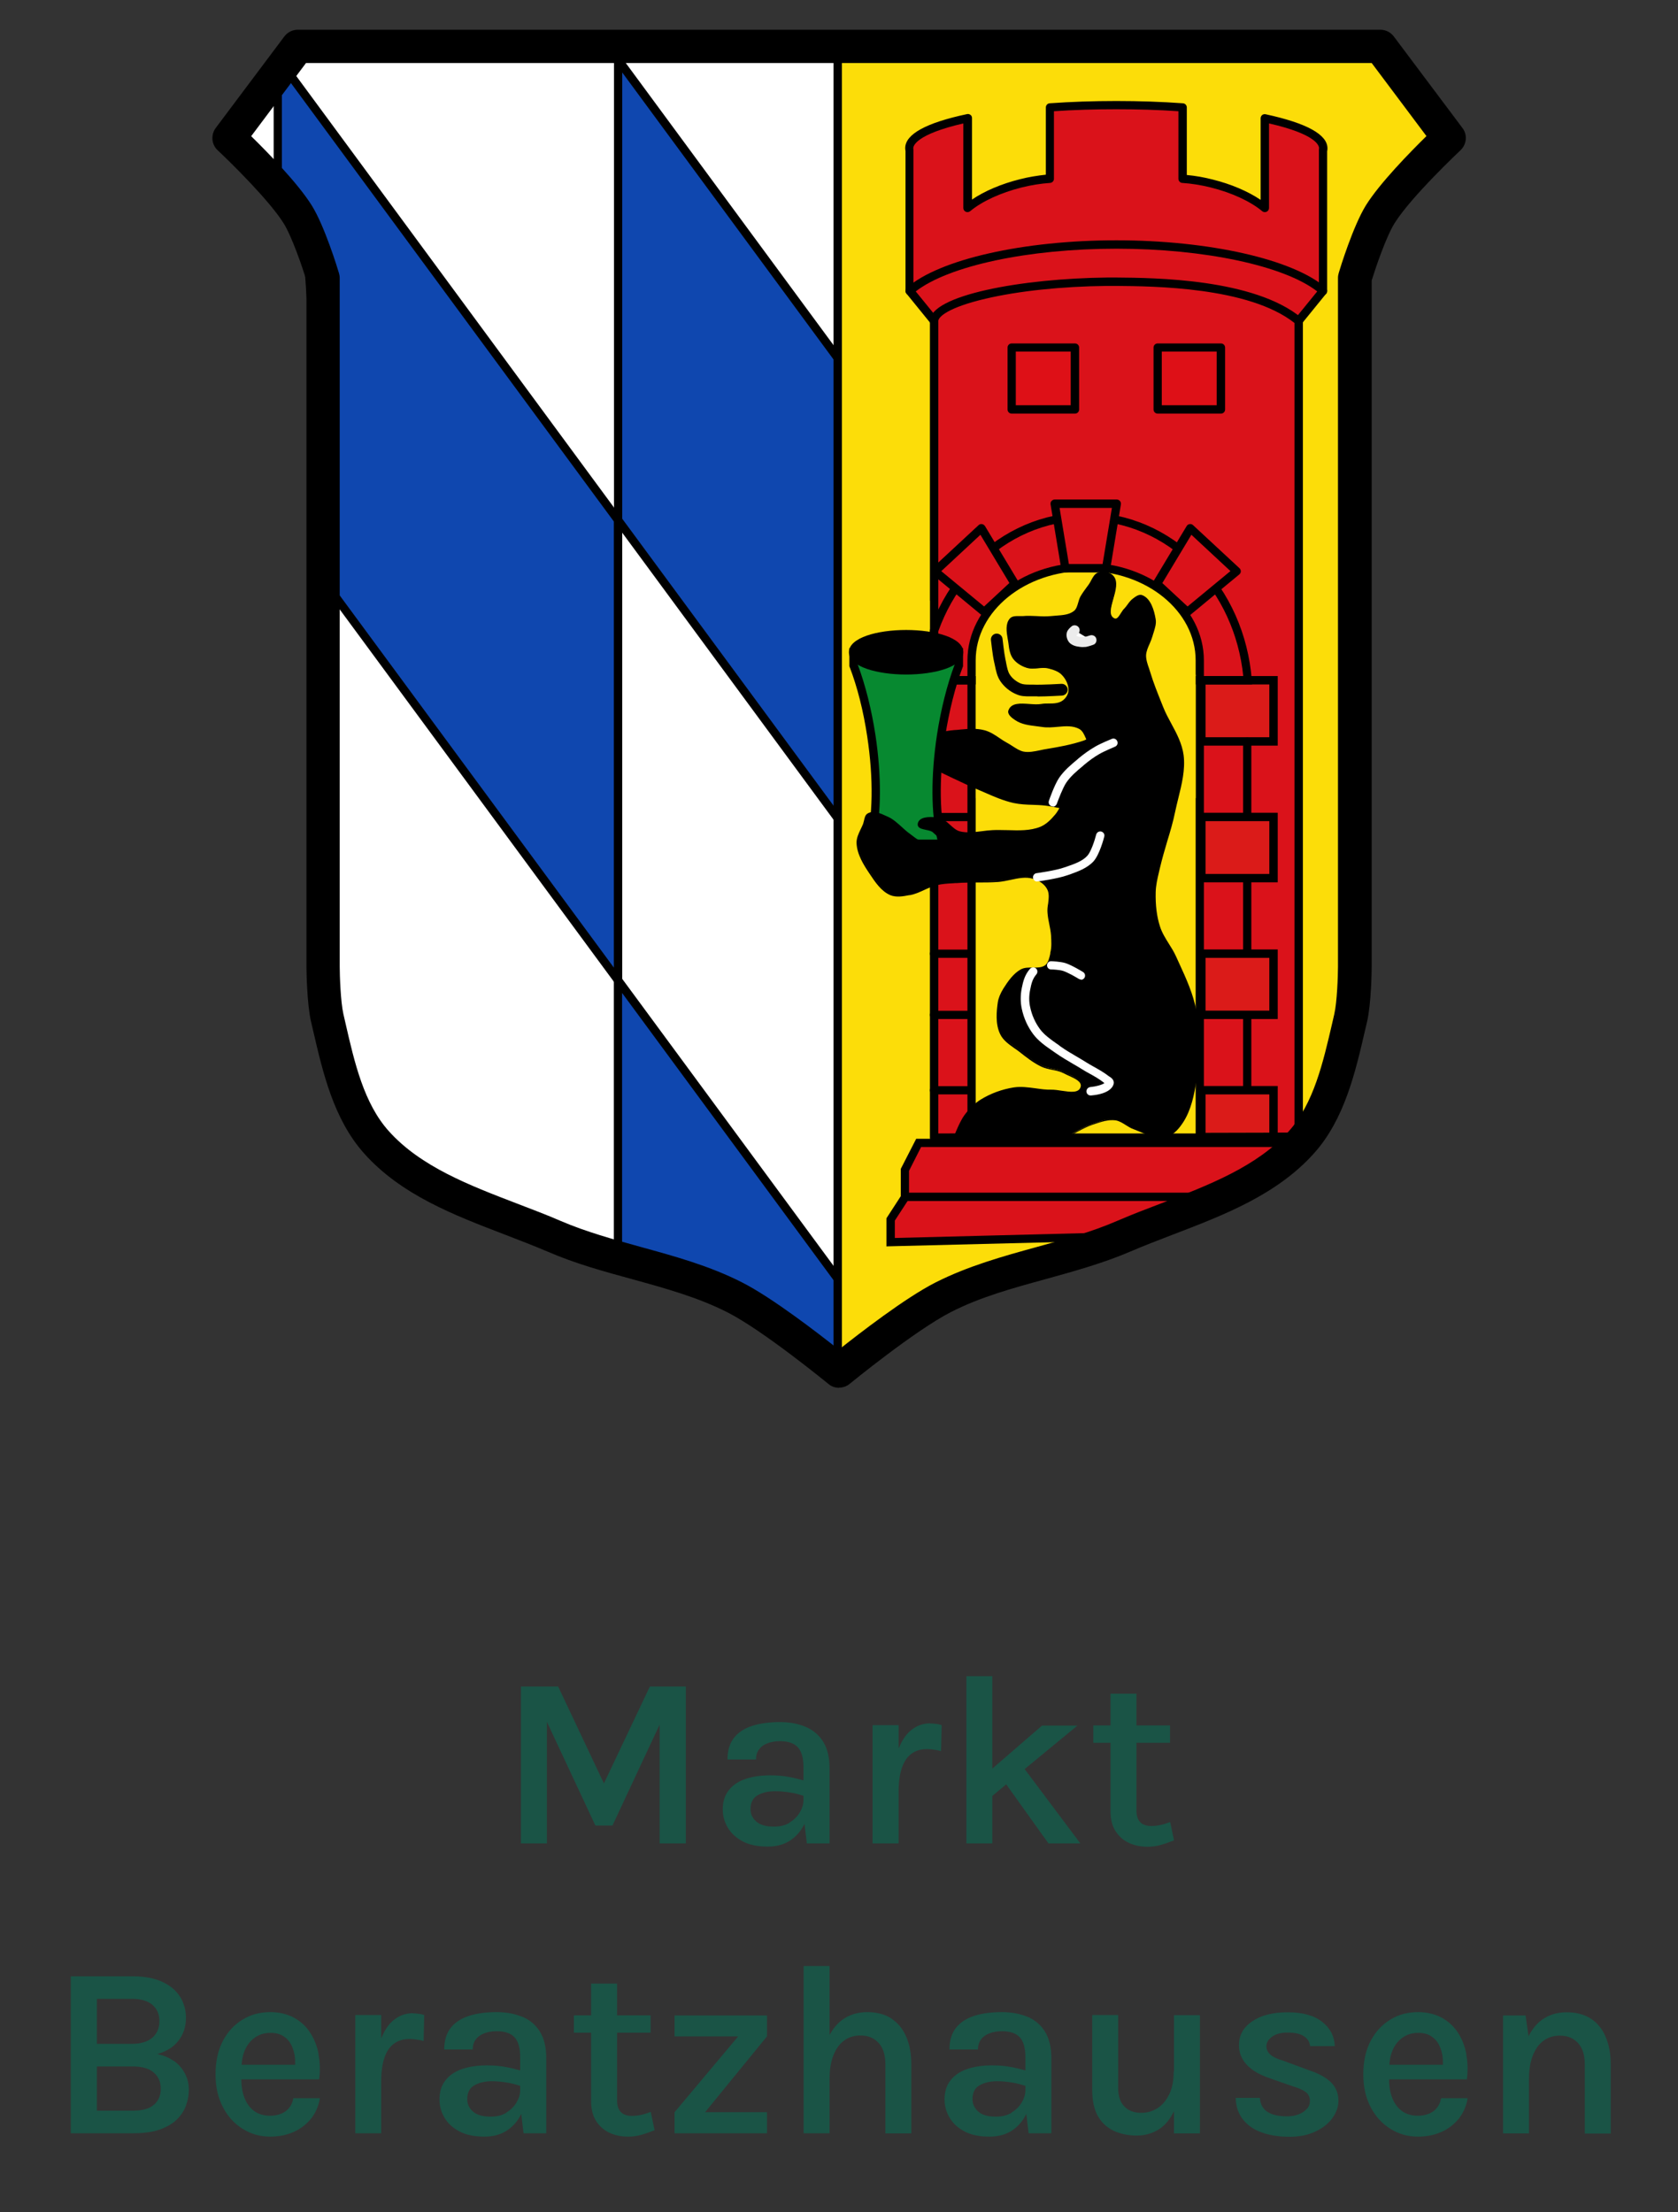 <?xml version="1.0" encoding="UTF-8"?>
<svg xmlns="http://www.w3.org/2000/svg" id="Ebene_1" viewBox="0 0 110 145">
  <rect x="0" y="0" width="110" height="145" fill="#333333" stroke="none"/>
  <defs>
    <style>.cls-1{fill:#fcdd09;}.cls-2{fill:#fff;}.cls-3{fill:#ececec;}.cls-4{fill:#da121a;}.cls-5{fill:#078930;}.cls-6{fill:#1a5446;}.cls-7{fill:#0f47af;}.cls-8{fill:rgba(255,0,0,.12);}.cls-9{fill:rgba(255,255,0,.04);}</style>
  </defs>
  <g>
    <polygon class="cls-6" points="44.96 120.82 44.96 110.54 42.6 110.54 39.59 116.89 36.59 110.54 34.15 110.54 34.15 120.82 35.85 120.82 35.85 112.85 39.03 119.65 40.15 119.65 43.24 113.04 43.24 120.82 44.96 120.82"></polygon>
    <path class="cls-6" d="M52.89,120.82h1.49v-4.94c0-.7-.14-1.27-.41-1.71-.27-.44-.65-.77-1.14-.98s-1.05-.32-1.7-.32c-.7,0-1.31,.08-1.83,.25s-.91,.43-1.19,.79c-.28,.36-.42,.83-.42,1.41h1.87c0-.26,.06-.48,.2-.66,.13-.18,.31-.31,.55-.4,.24-.09,.51-.14,.82-.14,.54,0,.94,.14,1.18,.41,.24,.27,.36,.7,.36,1.29v.87c-.33-.09-.65-.17-.98-.23-.38-.07-.78-.1-1.2-.1-.62,0-1.16,.08-1.63,.24-.47,.16-.83,.41-1.09,.74-.26,.33-.39,.75-.39,1.25,0,.43,.11,.83,.33,1.2,.22,.37,.55,.67,.98,.9,.44,.23,.98,.34,1.64,.34,.59,0,1.09-.14,1.5-.42,.4-.27,.69-.63,.91-1.07l.15,1.27Zm-1.12-1.36c-.29,.18-.63,.26-1.03,.26-.53,0-.92-.11-1.17-.34-.25-.22-.37-.49-.37-.8,0-.43,.15-.73,.46-.91s.69-.27,1.16-.27c.31,0,.64,.03,1.01,.09,.31,.05,.58,.13,.84,.21v.29c0,.27-.08,.53-.24,.8-.16,.27-.38,.49-.67,.66Z"></path>
    <path class="cls-6" d="M60.99,112.95c-.49,0-.92,.16-1.3,.48-.32,.27-.57,.66-.78,1.17v-1.53h-1.71v7.75h1.71v-3.42c0-.59,.07-1.09,.2-1.5,.14-.41,.34-.73,.62-.94,.28-.22,.63-.32,1.06-.32,.13,0,.27,.01,.44,.04,.16,.02,.32,.05,.46,.09l.04-1.7c-.12-.04-.24-.07-.36-.08-.12-.02-.26-.03-.4-.03Z"></path>
    <polygon class="cls-6" points="70.63 113.1 68.31 113.1 65.05 115.92 65.05 109.86 63.35 109.86 63.35 120.82 65.05 120.82 65.05 117.71 65.96 116.95 68.73 120.82 70.82 120.82 67.17 115.95 70.63 113.1"></polygon>
    <path class="cls-6" d="M72.8,118.72c0,.52,.11,.96,.33,1.3,.22,.34,.51,.6,.88,.77s.77,.25,1.22,.25c.3,0,.59-.04,.87-.12s.56-.18,.86-.3l-.25-1.2c-.24,.09-.46,.16-.66,.2-.19,.04-.38,.06-.58,.06-.65,0-.97-.34-.97-1.02v-4.43h2.2v-1.14h-2.2v-2.08h-1.7v2.08h-1.13v1.14h1.13v4.49Z"></path>
    <path class="cls-6" d="M11.37,135.07c-.31-.22-.66-.36-1.06-.44,.6-.17,1.07-.46,1.39-.88,.33-.42,.49-.92,.49-1.5,0-.5-.13-.96-.38-1.37-.26-.41-.64-.74-1.16-.98s-1.16-.37-1.95-.37H4.64v10.29h4.08c.71,0,1.3-.08,1.77-.25s.84-.39,1.12-.67,.47-.58,.59-.92c.12-.34,.18-.67,.18-1,0-.41-.09-.77-.27-1.1-.18-.33-.42-.6-.73-.82Zm-5.02-4.06h2.3c.59,0,1.03,.13,1.34,.39,.3,.26,.46,.61,.46,1.06,0,.47-.16,.84-.47,1.1-.31,.26-.76,.4-1.34,.4h-2.29v-2.94Zm3.75,6.93c-.29,.27-.77,.4-1.41,.4h-2.34v-2.9h2.34c.62,0,1.08,.13,1.39,.4,.31,.27,.46,.62,.46,1.06s-.15,.78-.44,1.05Z"></path>
    <path class="cls-6" d="M20.89,134.65c-.1-.53-.28-1-.55-1.41-.27-.42-.62-.75-1.06-.99s-.96-.37-1.57-.37c-.67,0-1.27,.16-1.81,.49s-.97,.79-1.29,1.4c-.32,.61-.48,1.34-.48,2.19s.16,1.52,.48,2.14,.75,1.09,1.3,1.43c.54,.34,1.14,.51,1.8,.51,.59,0,1.11-.11,1.57-.32,.46-.21,.83-.51,1.13-.88,.29-.38,.48-.82,.56-1.32h-1.74c-.07,.38-.24,.66-.51,.86-.27,.19-.61,.29-1.01,.29s-.77-.1-1.05-.31c-.28-.21-.49-.49-.63-.85-.14-.36-.21-.76-.21-1.22h5.1c.08-.56,.06-1.1-.04-1.63Zm-4.85-.25c.15-.35,.36-.63,.65-.84,.29-.21,.63-.32,1.04-.32,.34,0,.62,.07,.84,.21s.39,.32,.51,.55c.12,.23,.2,.48,.24,.75,.03,.19,.03,.38,.03,.58h-3.51c.02-.33,.08-.65,.2-.93Z"></path>
    <path class="cls-6" d="M27.07,131.95c-.49,0-.92,.16-1.3,.48-.32,.27-.57,.66-.78,1.17v-1.53h-1.7v7.75h1.7v-3.42c0-.59,.07-1.09,.2-1.5s.34-.73,.62-.94c.28-.22,.63-.32,1.06-.32,.13,0,.27,.01,.44,.04,.17,.02,.32,.05,.46,.09l.04-1.7c-.12-.04-.24-.07-.36-.08-.12-.02-.26-.03-.4-.03Z"></path>
    <path class="cls-6" d="M34.26,132.2c-.48-.21-1.05-.32-1.7-.32-.71,0-1.31,.08-1.83,.25-.52,.17-.91,.43-1.19,.79-.28,.36-.42,.83-.42,1.41h1.87c0-.26,.06-.48,.2-.66,.13-.18,.32-.31,.55-.4s.51-.14,.82-.14c.54,0,.94,.14,1.18,.41,.24,.27,.36,.7,.36,1.29v.87c-.33-.09-.65-.17-.98-.23-.38-.07-.78-.1-1.2-.1-.62,0-1.16,.08-1.63,.24-.47,.16-.83,.41-1.09,.74-.26,.33-.39,.75-.39,1.25,0,.43,.11,.83,.33,1.2,.22,.37,.54,.67,.98,.9s.98,.34,1.64,.34c.59,0,1.09-.14,1.5-.42,.4-.27,.7-.63,.91-1.07l.15,1.27h1.49v-4.94c0-.7-.14-1.27-.41-1.71-.27-.44-.65-.77-1.14-.98Zm-1.06,6.27c-.29,.18-.63,.26-1.03,.26-.53,0-.92-.11-1.17-.34-.25-.22-.37-.49-.37-.8,0-.43,.15-.73,.46-.91s.7-.27,1.16-.27c.31,0,.65,.03,1.01,.09,.31,.05,.58,.13,.84,.21v.29c0,.27-.08,.53-.24,.8-.16,.27-.38,.49-.67,.66Z"></path>
    <path class="cls-6" d="M42,138.62c-.19,.04-.38,.06-.58,.06-.64,0-.97-.34-.97-1.02v-4.43h2.2v-1.14h-2.2v-2.08h-1.7v2.08h-1.13v1.14h1.13v4.49c0,.52,.11,.96,.33,1.3,.22,.34,.51,.6,.88,.77s.77,.25,1.22,.25c.3,0,.59-.04,.87-.12s.56-.18,.86-.3l-.25-1.2c-.25,.09-.46,.16-.66,.2Z"></path>
    <polygon class="cls-6" points="44.22 133.47 48.39 133.47 44.22 138.44 44.22 139.82 50.28 139.82 50.28 138.44 46.22 138.44 50.28 133.47 50.28 132.1 44.22 132.1 44.22 133.47"></polygon>
    <path class="cls-6" d="M58.44,132.3c-.43-.28-.96-.42-1.59-.42s-1.17,.17-1.63,.5c-.34,.25-.61,.58-.84,1v-4.52h-1.7v10.96h1.7v-3.51c0-.63,.08-1.16,.25-1.59,.17-.43,.4-.76,.71-.98,.3-.22,.66-.33,1.06-.33,.5,0,.89,.16,1.19,.48,.3,.32,.45,.79,.45,1.41v4.53h1.7v-4.53c0-.69-.11-1.29-.33-1.8s-.54-.91-.97-1.19Z"></path>
    <path class="cls-6" d="M67.38,132.2c-.49-.21-1.05-.32-1.7-.32-.7,0-1.31,.08-1.83,.25s-.91,.43-1.19,.79c-.28,.36-.42,.83-.42,1.41h1.87c0-.26,.07-.48,.2-.66,.13-.18,.32-.31,.55-.4,.24-.09,.51-.14,.82-.14,.54,0,.94,.14,1.18,.41,.24,.27,.36,.7,.36,1.29v.87c-.33-.09-.65-.17-.98-.23-.38-.07-.78-.1-1.21-.1-.62,0-1.16,.08-1.63,.24-.47,.16-.83,.41-1.09,.74-.26,.33-.39,.75-.39,1.25,0,.43,.11,.83,.33,1.2,.22,.37,.54,.67,.98,.9,.43,.23,.98,.34,1.64,.34,.59,0,1.09-.14,1.5-.42,.4-.27,.69-.63,.91-1.07l.15,1.27h1.49v-4.94c0-.7-.14-1.27-.41-1.71-.27-.44-.65-.77-1.14-.98Zm-1.06,6.27c-.29,.18-.63,.26-1.03,.26-.53,0-.92-.11-1.17-.34-.24-.22-.37-.49-.37-.8,0-.43,.15-.73,.46-.91,.31-.18,.69-.27,1.16-.27,.31,0,.65,.03,1.01,.09,.3,.05,.58,.13,.84,.21v.29c0,.27-.08,.53-.24,.8-.16,.27-.38,.49-.67,.66Z"></path>
    <path class="cls-6" d="M76.94,135.78c0,.57-.09,1.06-.28,1.46s-.44,.71-.76,.92c-.32,.21-.68,.32-1.08,.32-.48,0-.85-.14-1.12-.42s-.4-.69-.4-1.22v-4.77h-1.7v4.93c0,.7,.13,1.27,.38,1.71s.61,.75,1.05,.96c.45,.2,.95,.3,1.5,.3s1.09-.16,1.53-.47c.37-.26,.66-.64,.9-1.12v1.45h1.7v-7.75h-1.7v3.71Z"></path>
    <path class="cls-6" d="M85.82,135.69l-1.74-.64c-.71-.2-1.06-.51-1.06-.93,0-.24,.12-.45,.37-.63,.25-.18,.58-.27,1.02-.27,.47,0,.83,.08,1.07,.24,.24,.16,.38,.38,.4,.65h1.62c-.02-.64-.29-1.17-.82-1.59-.53-.42-1.29-.63-2.27-.63s-1.74,.2-2.32,.59c-.58,.39-.87,.91-.87,1.56,0,.5,.17,.92,.5,1.28,.33,.36,.81,.64,1.42,.86l1.63,.57c.38,.11,.66,.24,.84,.38s.26,.33,.26,.58c0,.19-.06,.36-.2,.51s-.31,.27-.54,.36c-.23,.09-.49,.13-.78,.13-.53,0-.96-.1-1.26-.29-.31-.2-.47-.5-.5-.92h-1.58c0,.53,.15,.98,.43,1.36,.28,.38,.68,.68,1.2,.88s1.16,.31,1.9,.31c.64,0,1.2-.11,1.68-.34,.48-.22,.86-.52,1.12-.88s.4-.74,.4-1.14c0-.49-.17-.9-.5-1.22-.33-.32-.81-.58-1.43-.78Z"></path>
    <path class="cls-6" d="M96.13,134.65c-.1-.53-.28-1-.55-1.41-.27-.42-.62-.75-1.06-.99s-.96-.37-1.57-.37c-.67,0-1.27,.16-1.81,.49-.54,.33-.97,.79-1.29,1.4-.32,.61-.48,1.34-.48,2.19s.16,1.52,.48,2.14,.75,1.09,1.3,1.43c.54,.34,1.14,.51,1.8,.51,.59,0,1.11-.11,1.57-.32,.46-.21,.83-.51,1.13-.88,.29-.38,.48-.82,.56-1.32h-1.74c-.07,.38-.24,.66-.51,.86-.27,.19-.61,.29-1.01,.29s-.77-.1-1.05-.31-.49-.49-.63-.85c-.14-.36-.21-.76-.21-1.22h5.1c.07-.56,.06-1.1-.04-1.63Zm-4.85-.25c.15-.35,.36-.63,.65-.84,.29-.21,.63-.32,1.04-.32,.34,0,.62,.07,.84,.21s.39,.32,.51,.55c.12,.23,.2,.48,.24,.75,.03,.19,.03,.38,.03,.58h-3.51c.02-.33,.08-.65,.2-.93Z"></path>
    <path class="cls-6" d="M105.26,133.5c-.22-.51-.54-.91-.97-1.19-.43-.28-.96-.42-1.59-.42s-1.17,.17-1.63,.5c-.35,.26-.64,.62-.87,1.07l-.19-1.36h-1.48v7.73h1.7v-3.51c0-.63,.08-1.16,.25-1.59,.17-.43,.4-.76,.71-.98,.3-.22,.66-.33,1.06-.33,.5,0,.89,.16,1.19,.48,.3,.32,.45,.79,.45,1.41v4.53h1.7v-4.53c0-.69-.11-1.29-.33-1.8Z"></path>
  </g>
  <g id="layer1">
    <path id="path13422-0" class="cls-2" d="M19.51,3.05l-4.5,6s3.31,3.09,4.5,5c.79,1.27,1.66,4.16,1.66,4.16V63.37s.02,2.25,.27,3.33c.66,2.85,1.27,5.98,3.23,8.16,2.93,3.28,7.62,4.43,11.66,6.17,3.82,1.64,8.12,2.11,11.83,4,2.49,1.27,6.83,4.83,6.83,4.83,0,0,4.34-3.57,6.83-4.83,3.71-1.89,8.01-2.35,11.83-4,4.04-1.74,8.73-2.89,11.66-6.17,1.95-2.18,2.56-5.31,3.23-8.16,.25-1.09,.27-3.33,.27-3.33V18.21s.87-2.89,1.66-4.16c1.18-1.9,4.5-5,4.5-5l-4.5-6H19.51Z"></path>
    <g>
      <path id="path14930" class="cls-7" d="M18.21,3.81V12.31l1.9,3.39,1.18,16.88,.02,5.6,19.2,26.07v-30.16L18.21,3.81Z"></path>
      <path d="M40.51,64.52c-.09,0-.17-.04-.22-.11l-19.2-26.07s-.05-.1-.05-.16l-.02-5.59-1.18-16.81-1.87-3.34s-.03-.09-.03-.13V3.81c0-.12,.08-.22,.19-.26,.11-.04,.24,0,.31,.1l22.3,30.28s.05,.1,.05,.16v30.16c0,.12-.08,.22-.19,.26-.03,0-.06,.01-.09,.01Zm-18.93-26.43l18.66,25.33v-29.24L18.48,4.64v7.6l1.87,3.33s.03,.07,.03,.11l1.18,16.88s0,.01,0,.02v5.51Z"></path>
    </g>
    <g>
      <path id="path14930-4" class="cls-7" d="M40.51,64.25v18.46l1.9,.52,2.07,.67,4.65,1.62,5.78,3.45,2.15-2.25-16.55-22.47Z"></path>
      <path d="M54.91,89.25s-.1-.01-.14-.04l-5.75-3.43-4.62-1.62-2.06-.67-1.9-.52c-.12-.03-.2-.14-.2-.26v-18.46c0-.12,.08-.22,.19-.26,.11-.04,.24,0,.31,.1l16.55,22.47c.08,.11,.07,.26-.02,.35l-2.15,2.25c-.05,.06-.12,.08-.2,.08Zm-14.12-6.74l1.7,.47s0,0,.01,0l2.07,.67,4.65,1.63s.03,.01,.05,.02l5.59,3.33,1.84-1.93-15.92-21.62v17.42Z"></path>
    </g>
    <g>
      <path id="path14930-2" class="cls-7" d="M40.51,3.92v30.17l22.3,30.28v-30.16L40.51,3.92h0Z"></path>
      <path d="M62.82,64.64c-.09,0-.17-.04-.22-.11l-22.3-30.28s-.05-.1-.05-.16V3.92c0-.12,.08-.22,.19-.26,.11-.04,.24,0,.31,.1l22.3,30.28s.05,.1,.05,.16v30.16c0,.12-.08,.22-.19,.26-.03,0-.06,.01-.09,.01Zm-22.03-30.64l21.76,29.54v-29.24L40.79,4.75v29.24Z"></path>
    </g>
    <g>
      <path id="path14859" class="cls-1" d="M54.96,2.7v2.27l-.04,84s5.08-2.49,5.18-2.49,3.31-2.11,3.31-2.11l5.79-1.64,5.21-1.31,2.79-2.17,2.39-1.84s5.66-2.47,5.73-2.53c.08-.06,3.04-7.02,3.04-7.02l.55-8.93,.59-8.18-.28-12.52-.38-14.36,.2-7.04,5.95-7.77-4.5-6-4.42-.41-31.11,.06Z"></path>
      <path d="M54.87,89.05v-.09s.04-84,.04-84V2.64l31.16-.06,4.45,.42,4.54,6.05-5.97,7.79-.2,7.02,.38,14.35,.28,12.52-.59,8.19-.55,8.94h0c-1.11,2.61-2.98,6.99-3.05,7.05-.08,.06-4.78,2.12-5.74,2.54l-2.39,1.84-2.8,2.18h-.01s-5.21,1.32-5.21,1.32l-5.78,1.64c-1.47,.96-3.24,2.11-3.34,2.11-.15,.04-3.77,1.81-5.15,2.48l-.08,.04Zm.15-86.3v2.21l-.04,83.91c1.54-.75,4.88-2.39,5.11-2.45h0c.13-.04,2.04-1.28,3.29-2.1h.02s5.79-1.65,5.79-1.65l5.2-1.31,2.78-2.16,2.4-1.85c1.9-.83,5.5-2.41,5.72-2.52,.15-.25,2.22-5.11,3.02-6.99l.55-8.92,.59-8.18-.28-12.51-.38-14.36,.2-7.06h.01s5.93-7.75,5.93-7.75l-4.46-5.95-4.4-.41-31.05,.06Z"></path>
    </g>
    <rect x="54.64" y="2.71" width=".55" height="86.27"></rect>
    <g>
      <path id="rect15211" class="cls-4" d="M73.18,6.89c-1.52,0-2.98,.05-4.35,.15v4.68c-.6,.04-1.25,.14-1.92,.31-1.45,.36-2.69,.96-3.47,1.6V7.75c-2.37,.51-3.83,1.2-3.83,1.97,0,.05,0,.1,.02,.15v9.2h27.1V9.87c.01-.05,.02-.1,.02-.15,0-.76-1.46-1.46-3.83-1.97v5.88c-.78-.65-2.02-1.24-3.47-1.6-.67-.17-1.32-.27-1.92-.31V7.04c-1.37-.1-2.83-.15-4.35-.15h0Z"></path>
      <path d="M86.73,19.34h-27.1c-.15,0-.27-.12-.27-.27V9.9c-.01-.06-.02-.12-.02-.19,0-.91,1.36-1.66,4.05-2.23,.08-.02,.16,0,.23,.05s.1,.13,.1,.21v5.34c.82-.56,1.93-1.03,3.13-1.33,.58-.15,1.16-.24,1.71-.3V7.04c0-.14,.11-.26,.25-.27,1.39-.1,2.86-.15,4.37-.15s2.98,.05,4.37,.15c.14,.01,.25,.13,.25,.27v4.43c.56,.05,1.13,.15,1.71,.3,1.2,.3,2.3,.77,3.13,1.33V7.75c0-.08,.04-.16,.1-.21,.06-.05,.15-.07,.23-.05,2.69,.58,4.05,1.33,4.05,2.23,0,.06,0,.12-.02,.19v9.17c0,.15-.12,.27-.27,.27Zm-26.82-.55h26.55V9.87s0-.05,0-.07c0-.03,.01-.06,.01-.09,0-.15-.16-.91-3.28-1.62v5.54c0,.11-.06,.2-.16,.25-.1,.04-.21,.03-.29-.04-.78-.65-2-1.21-3.36-1.55-.64-.16-1.27-.26-1.87-.3-.14,0-.26-.13-.26-.27V7.29c-1.3-.09-2.67-.13-4.08-.13h0c-1.4,0-2.77,.04-4.08,.13v4.43c0,.14-.11,.26-.26,.27-.6,.04-1.23,.14-1.87,.3-1.35,.34-2.58,.9-3.36,1.55-.08,.07-.2,.08-.29,.04-.1-.05-.16-.14-.16-.25v-5.54c-3.12,.72-3.28,1.48-3.28,1.62,0,.03,0,.06,.01,.09,0,.02,0,.05,0,.07v8.93Zm8.92-7.08h0Z"></path>
    </g>
    <g>
      <path id="rect15006" class="cls-4" d="M59.35,78.44l-.96,1.49v1.49l15.28-.38c.81-.5,3.53-1.74,3.54-1.79,.02-.08,1.11,.12,2.07-.8h-19.93Z"></path>
      <path d="M58.11,81.7v-1.85l1.09-1.68h20.76l-.49,.47c-.82,.78-1.74,.83-2.08,.85-.03,0-.05,0-.07,0-.14,.09-.42,.22-1,.5-.86,.41-2.03,.98-2.5,1.27l-.06,.04h-.07s-15.56,.39-15.56,.39Zm.55-1.69v1.13l14.92-.38c.53-.32,1.66-.86,2.49-1.26,.4-.19,.82-.39,.94-.46,.09-.08,.23-.09,.34-.1,.21-.01,.6-.03,1.04-.23h-18.89l-.84,1.29Zm18.72-.56s-.01,0-.02,.01c0,0,.01,0,.02-.01Zm.09-.15s0,0,0,0c0,0,0,0,0,0Z"></path>
    </g>
    <g>
      <path id="rect15006-7" class="cls-4" d="M60.22,74.9l-.9,1.77v1.77h19.99l1.67-.38,4.45-3.16h-25.2Z"></path>
      <path d="M79.34,78.72h-20.29v-2.11l1.01-1.97h26.23l-5.19,3.68-1.75,.4Zm-19.75-.55h19.68l1.58-.36,3.71-2.63h-24.18l-.79,1.56v1.43Z"></path>
    </g>
    <g>
      <path id="path15147" class="cls-4" d="M73.18,16.03c-6.22,0-11.52,1.27-13.55,3.04l1.6,1.97h23.9l1.6-1.97c-2.03-1.77-7.33-3.04-13.55-3.04Z"></path>
      <path d="M85.13,21.31h-23.9c-.08,0-.16-.04-.21-.1l-1.6-1.97c-.09-.11-.08-.28,.03-.38,2.12-1.86,7.64-3.11,13.73-3.11s11.61,1.25,13.73,3.11c.11,.1,.12,.26,.03,.38l-1.6,1.97c-.05,.06-.13,.1-.21,.1Zm-23.77-.55h23.64l1.35-1.66c-2.17-1.68-7.39-2.8-13.16-2.8s-11,1.12-13.16,2.8l1.35,1.66Z"></path>
    </g>
    <g>
      <path id="rect15070" class="cls-4" d="M72.56,18.46c-6.31,.06-11.34,1.33-11.34,2.58,0,17.14,0,53.53,0,53.53l23.9-.06V21.04c-2.94-2.44-9.12-2.55-11.95-2.58-.21,0-.41,0-.61,0h0Z"></path>
      <path d="M61.23,74.84c-.07,0-.14-.03-.19-.08-.05-.05-.08-.12-.08-.19,0,0,0-36.39,0-53.53,0-1.69,6.02-2.79,11.61-2.85h0c.14,0,.27,0,.41,0h.21c2.47,.02,9.02,.07,12.12,2.64,.06,.05,.1,.13,.1,.21v53.47c0,.15-.12,.27-.27,.27l-23.9,.06h0Zm11.34-56.1c-2.97,.03-5.8,.33-7.97,.84-2.44,.57-3.09,1.19-3.09,1.46,0,16.27,0,49.88,0,53.25l23.35-.06V21.17c-2.99-2.37-9.29-2.41-11.68-2.43h-.2c-.14,0-.27,0-.4,0h0Z"></path>
    </g>
    <g>
      <rect id="rect15121" class="cls-8" x="66.32" y="22.77" width="4.15" height="4.06"></rect>
      <path d="M70.47,27.11h-4.15c-.15,0-.27-.12-.27-.27v-4.06c0-.15,.12-.27,.27-.27h4.15c.15,0,.27,.12,.27,.27v4.06c0,.15-.12,.27-.27,.27Zm-3.88-.55h3.6v-3.52h-3.6v3.52Z"></path>
    </g>
    <g>
      <rect id="rect15121-3" class="cls-8" x="75.89" y="22.77" width="4.15" height="4.06"></rect>
      <path d="M80.04,27.11h-4.15c-.15,0-.27-.12-.27-.27v-4.06c0-.15,.12-.27,.27-.27h4.15c.15,0,.27,.12,.27,.27v4.06c0,.15-.12,.27-.27,.27Zm-3.88-.55h3.6v-3.52h-3.6v3.52Z"></path>
    </g>
    <g>
      <path id="rect15274" class="cls-1" d="M71.17,37.15c-4.13,0-7.48,2.75-7.48,6.14v31.28h14.96v-31.28c0-3.39-3.35-6.14-7.48-6.14Z"></path>
      <path d="M78.65,74.84h-14.96c-.15,0-.27-.12-.27-.27v-31.28c0-3.54,3.48-6.41,7.75-6.41s7.75,2.88,7.75,6.41v31.28c0,.15-.12,.27-.27,.27Zm-14.68-.55h14.41v-31.01c0-3.23-3.23-5.86-7.21-5.86s-7.21,2.63-7.21,5.86v31.01Z"></path>
    </g>
    <g>
      <rect id="rect15279" class="cls-9" x="78.76" y="53.55" width="4.73" height="4.01"></rect>
      <path d="M83.76,57.83h-5.28v-4.56h5.28v4.56Zm-4.73-.55h4.18v-3.46h-4.18v3.46Z"></path>
    </g>
    <g>
      <rect id="rect15279-0" class="cls-9" x="78.76" y="44.59" width="4.73" height="4.01"></rect>
      <path d="M83.76,48.87h-5.28v-4.56h5.28v4.56Zm-4.73-.55h4.18v-3.46h-4.18v3.46Z"></path>
    </g>
    <g>
      <rect id="rect15279-1" class="cls-9" x="78.76" y="62.5" width="4.73" height="4.01"></rect>
      <path d="M83.76,66.79h-5.28v-4.56h5.28v4.56Zm-4.73-.55h4.18v-3.46h-4.18v3.46Z"></path>
    </g>
    <g>
      <rect id="rect15279-6" class="cls-9" x="78.76" y="71.46" width="4.73" height="3.11"></rect>
      <path d="M83.76,74.84h-5.28v-3.66h5.28v3.66Zm-4.73-.55h4.18v-2.56h-4.18v2.56Z"></path>
    </g>
    <path d="M81.76,53.79c-.15,0-.27-.12-.27-.27v-4.91c0-.15,.12-.27,.27-.27s.27,.12,.27,.27v4.91c0,.15-.12,.27-.27,.27Z"></path>
    <path d="M81.76,62.67c-.15,0-.27-.12-.27-.27v-4.6c0-.15,.12-.27,.27-.27s.27,.12,.27,.27v4.6c0,.15-.12,.27-.27,.27Z"></path>
    <path d="M81.76,71.62c-.15,0-.27-.12-.27-.27v-4.62c0-.15,.12-.27,.27-.27s.27,.12,.27,.27v4.62c0,.15-.12,.27-.27,.27Z"></path>
    <path d="M63.66,44.86h-2.43c-.15,0-.27-.12-.27-.27s.12-.27,.27-.27h2.43c.15,0,.27,.12,.27,.27s-.12,.27-.27,.27Z"></path>
    <path d="M63.66,48.87h-2.43c-.15,0-.27-.12-.27-.27s.12-.27,.27-.27h2.43c.15,0,.27,.12,.27,.27s-.12,.27-.27,.27Z"></path>
    <path d="M63.66,53.82h-2.43c-.15,0-.27-.12-.27-.27s.12-.27,.27-.27h2.43c.15,0,.27,.12,.27,.27s-.12,.27-.27,.27Z"></path>
    <path d="M63.66,57.83h-2.43c-.15,0-.27-.12-.27-.27s.12-.27,.27-.27h2.43c.15,0,.27,.12,.27,.27s-.12,.27-.27,.27Z"></path>
    <path d="M63.66,62.78h-2.43c-.15,0-.27-.12-.27-.27s.12-.27,.27-.27h2.43c.15,0,.27,.12,.27,.27s-.12,.27-.27,.27Z"></path>
    <path d="M63.66,66.79h-2.43c-.15,0-.27-.12-.27-.27s.12-.27,.27-.27h2.43c.15,0,.27,.12,.27,.27s-.12,.27-.27,.27Z"></path>
    <path d="M63.66,71.73h-2.43c-.15,0-.27-.12-.27-.27s.12-.27,.27-.27h2.43c.15,0,.27,.12,.27,.27s-.12,.27-.27,.27Z"></path>
    <path d="M82.09,44.86h-21.84l.02-.29c.23-2.98,1.46-5.75,3.47-7.79,2.03-2.06,4.66-3.19,7.42-3.19s5.4,1.13,7.43,3.19c2.01,2.04,3.24,4.81,3.47,7.79l.02,.29Zm-21.24-.55h20.65c-.28-2.74-1.44-5.27-3.29-7.16-1.92-1.95-4.42-3.03-7.04-3.03s-5.11,1.08-7.03,3.03c-1.85,1.88-3.01,4.41-3.29,7.16Z"></path>
    <rect id="rect15450" class="cls-1" x="58.62" y="39.37" width="2.33" height="6.37"></rect>
    <path id="rect15274-7" class="cls-1" d="M71.18,42.72c-3.98,0-7.21,.7-7.21,1.57v8.02h14.41v-8.02c0-.87-3.23-1.57-7.21-1.57h0Z"></path>
    <g>
      <path id="rect15483" class="cls-4" d="M69.14,33.01l.7,4.23h2.67l.7-4.23h-4.07Z"></path>
      <path d="M72.51,37.52h-2.67c-.13,0-.25-.1-.27-.23l-.7-4.23c-.01-.08,0-.16,.06-.22,.05-.06,.13-.1,.21-.1h4.07c.08,0,.16,.04,.21,.1,.05,.06,.07,.14,.06,.22l-.7,4.23c-.02,.13-.14,.23-.27,.23Zm-2.44-.55h2.21l.61-3.68h-3.43l.61,3.68Z"></path>
    </g>
    <g>
      <path id="rect15483-3" class="cls-4" d="M78.03,34.61l-2.19,3.64,1.99,1.85,3.23-2.67-3.04-2.82Z"></path>
      <path d="M77.83,40.38c-.07,0-.13-.02-.19-.07l-1.99-1.85c-.09-.09-.11-.23-.05-.34l2.19-3.64c.04-.07,.11-.12,.2-.13,.08-.01,.16,.01,.22,.07l3.04,2.82c.06,.05,.09,.13,.09,.21,0,.08-.04,.15-.1,.2l-3.23,2.67c-.05,.04-.11,.06-.17,.06Zm-1.64-2.17l1.66,1.54,2.81-2.32-2.56-2.38-1.9,3.16Z"></path>
    </g>
    <g>
      <path id="rect15483-3-5" class="cls-4" d="M64.32,34.61l2.19,3.64-1.99,1.85-3.23-2.67,3.04-2.82h0Z"></path>
      <path d="M64.52,40.38c-.06,0-.12-.02-.17-.06l-3.23-2.67c-.06-.05-.1-.12-.1-.2,0-.08,.03-.15,.09-.21l3.04-2.82c.06-.06,.14-.08,.22-.07,.08,.01,.15,.06,.2,.13l2.19,3.64c.07,.11,.05,.25-.05,.34l-1.99,1.85c-.05,.05-.12,.07-.19,.07Zm-2.82-2.95l2.81,2.32,1.66-1.54-1.9-3.16-2.56,2.38Z"></path>
    </g>
    <g>
      <path id="rect15649" class="cls-5" d="M55.96,42.75v.87c.48,1.28,.9,2.87,1.16,4.61,.44,2.9,.36,5.52-.11,7.08h4.81c-.48-1.56-.55-4.18-.11-7.08,.26-1.74,.68-3.33,1.16-4.61v-.87h-6.9Z"></path>
      <path d="M62.18,55.58h-5.55l.11-.35c.49-1.59,.53-4.19,.11-6.96-.25-1.67-.65-3.25-1.15-4.55l-.02-.05v-1.19h7.45v1.19l-.02,.05c-.5,1.31-.89,2.88-1.15,4.55-.42,2.77-.38,5.37,.11,6.96l.11,.35Zm-4.82-.55h4.09c-.42-1.68-.43-4.19-.03-6.85,.26-1.69,.66-3.28,1.16-4.62v-.55h-6.35v.55c.5,1.34,.9,2.93,1.16,4.62,.4,2.65,.39,5.17-.03,6.85Z"></path>
    </g>
    <g>
      <path id="path15679" d="M62.88,42.75c0,.66-1.56,1.19-3.47,1.19s-3.47-.53-3.47-1.19,1.56-1.19,3.47-1.19,3.47,.53,3.47,1.19Z"></path>
      <path d="M59.4,44.21c-1.86,0-3.75-.5-3.75-1.46s1.88-1.46,3.75-1.46,3.75,.5,3.75,1.46-1.88,1.46-3.75,1.46Zm0-2.37c-1.95,0-3.2,.54-3.2,.91s1.25,.91,3.2,.91,3.2-.54,3.2-.91-1.25-.91-3.2-.91Z"></path>
    </g>
    <g>
      <path id="path15585" d="M62.62,74.4h7.49s.96-.56,1.47-.73c.5-.17,1.03-.36,1.54-.29,.44,.06,.78,.44,1.19,.58,.7,.25,1.46,.7,2.18,.51,.45-.12,.8-.55,1.05-.95,.5-.79,.7-1.77,.84-2.7,.23-1.49,.27-3.04,0-4.52-.23-1.26-.81-2.42-1.33-3.58-.31-.68-.83-1.26-1.05-1.97-.23-.72-.3-1.5-.28-2.26,.01-.54,.16-1.08,.28-1.61,.27-1.23,.72-2.41,.98-3.65,.26-1.23,.72-2.48,.56-3.72-.14-1.13-.91-2.08-1.33-3.14-.3-.75-.61-1.49-.84-2.26-.12-.38-.3-.77-.28-1.17,.02-.44,.31-.82,.42-1.24,.09-.36,.27-.73,.21-1.09-.09-.58-.31-1.33-.84-1.53-.19-.07-.4,.1-.56,.22-.23,.17-.36,.45-.56,.66-.22,.23-.41,.79-.7,.66-.82-.36,.5-2.06-.07-2.77-.21-.27-.67-.34-.98-.22-.28,.1-.38,.48-.56,.73-.19,.26-.4,.52-.56,.8-.17,.3-.16,.73-.42,.95-.41,.35-1.02,.3-1.54,.36-.6,.07-1.22-.05-1.83,0-.28,.03-.65-.07-.84,.15-.34,.4-.14,1.07-.07,1.6,.04,.33,.09,.68,.28,.95,.2,.28,.52,.48,.84,.58,.46,.15,.98-.07,1.45,.05,.34,.08,.7,.2,.94,.46,.26,.29,.46,.7,.42,1.09-.03,.26-.21,.52-.42,.66-.4,.26-.94,.14-1.4,.22-.7,.12-1.84-.32-2.11,.36-.09,.23,.23,.45,.42,.58,.5,.34,1.16,.35,1.76,.44,.81,.12,1.74-.27,2.46,.15,.43,.25,.43,.98,.84,1.24,.46,.29,1.38-.29,1.62,.22,.09,.21-.19,.43-.35,.58-.29,.27-.72,.3-1.05,.51-.36,.23-.67,.52-.98,.8-.3,.27-.6,.55-.84,.88-.34,.45-.48,1.03-.84,1.46-.28,.32-.59,.65-.98,.8-.99,.39-2.11,.16-3.16,.22-.73,.04-1.48,.27-2.18,.07-.51-.14-.81-.79-1.33-.88-.45-.07-1.29-.11-1.33,.36-.04,.38,.71,.26,.98,.51,.23,.21,.65,.53,.49,.8-.24,.4-.91,0-1.33-.15-.29-.1-.52-.33-.77-.51-.48-.35-.87-.86-1.4-1.09-.39-.17-.89-.43-1.26-.22-.2,.11-.2,.43-.28,.66-.16,.41-.44,.8-.42,1.24,.03,.72,.45,1.38,.84,1.97,.36,.54,.75,1.14,1.33,1.39,.39,.17,.85,.08,1.26,0,.61-.11,1.15-.51,1.76-.66,.44-.1,.89-.12,1.33-.15,.89-.06,1.78-.02,2.67-.07,.77-.05,1.57-.43,2.32-.22,.39,.11,.8,.36,.98,.73,.24,.47-.02,1.05,.02,1.58,.04,.49,.2,.96,.23,1.45,.02,.39,.05,.78-.03,1.16-.07,.3-.13,.65-.36,.84-.43,.35-1.13,.02-1.62,.29-.48,.27-.83,.76-1.12,1.24-.17,.27-.3,.56-.35,.88-.11,.67-.15,1.43,.14,2.04,.25,.53,.82,.81,1.26,1.17,.44,.35,.9,.71,1.4,.95,.47,.22,1.02,.19,1.47,.44,.43,.23,1.26,.47,1.12,.95-.19,.66-1.31,.2-1.97,.22-.82,.02-1.65-.27-2.46-.15-.76,.11-1.52,.39-2.18,.8-.41,.26-.76,.62-1.05,1.02-.27,.37-.61,1.25-.61,1.25h0Z"></path>
      <path d="M76.14,74.57c-.46,0-.92-.19-1.36-.37-.16-.06-.32-.13-.47-.19-.18-.06-.35-.17-.51-.27-.22-.14-.43-.27-.67-.31-.47-.06-.96,.1-1.42,.26l-.1,.03c-.51,.17-1.45,.72-1.46,.73,0,0-.02,0-.03,0h-7.49s-.03,0-.05-.02c-.01-.01-.01-.03,0-.05,.01-.04,.35-.88,.62-1.26,.32-.44,.68-.79,1.07-1.04,.66-.41,1.42-.69,2.2-.81,.47-.07,.95,0,1.41,.06,.35,.05,.7,.1,1.05,.09,.2,0,.43,.03,.67,.07,.55,.08,1.12,.17,1.24-.25,.1-.34-.37-.55-.79-.74-.11-.05-.22-.1-.31-.15-.23-.12-.5-.18-.76-.23-.24-.05-.49-.1-.72-.21-.52-.25-.98-.61-1.42-.96-.11-.09-.23-.17-.35-.25-.36-.26-.74-.52-.93-.93-.32-.67-.23-1.5-.15-2.07,.04-.28,.17-.59,.36-.9,.31-.49,.66-.99,1.14-1.26,.24-.13,.52-.13,.8-.12,.31,0,.59,0,.81-.16,.2-.16,.27-.48,.33-.75v-.06c.1-.37,.07-.77,.05-1.15-.02-.25-.07-.51-.12-.75-.05-.23-.09-.46-.11-.7-.02-.21,0-.42,.04-.63,.04-.34,.08-.66-.06-.93-.16-.32-.51-.58-.95-.7-.46-.13-.94-.03-1.45,.08-.28,.06-.57,.12-.85,.14-.43,.03-.87,.03-1.29,.03-.45,0-.92,0-1.38,.04-.08,0-.15,0-.23,.01-.36,.02-.74,.04-1.1,.13-.28,.07-.55,.19-.81,.31-.3,.14-.61,.28-.94,.34h-.04c-.4,.08-.86,.16-1.25,0-.6-.26-1-.87-1.36-1.41-.37-.55-.82-1.25-.85-2-.01-.32,.13-.62,.27-.91,.06-.12,.11-.23,.16-.35,.02-.06,.04-.14,.06-.22,.04-.19,.08-.38,.25-.47,.37-.21,.84,0,1.22,.18l.09,.04c.34,.15,.62,.41,.9,.66,.16,.15,.34,.31,.52,.44,.07,.05,.13,.1,.2,.15,.18,.14,.36,.28,.56,.35,.08,.03,.16,.06,.25,.1,.38,.16,.85,.35,1.02,.07,.12-.2-.17-.46-.39-.65-.03-.03-.07-.06-.1-.09-.1-.1-.29-.13-.47-.17-.27-.06-.55-.11-.53-.38,.01-.12,.07-.21,.16-.29,.32-.25,1.03-.16,1.23-.12,.29,.05,.51,.26,.73,.46,.19,.17,.38,.35,.61,.42,.47,.13,.98,.06,1.47,0,.23-.03,.46-.06,.69-.07,.33-.02,.67,0,1.01,0,.72,.02,1.47,.05,2.14-.22,.39-.16,.71-.49,.96-.79,.19-.22,.32-.49,.45-.76,.11-.24,.23-.48,.39-.7,.24-.33,.55-.6,.84-.87h0c.29-.28,.62-.58,.99-.82,.15-.09,.31-.15,.47-.21,.21-.08,.41-.15,.57-.29l.05-.04c.15-.14,.36-.33,.29-.48-.11-.24-.41-.2-.76-.15-.3,.05-.61,.09-.83-.05-.22-.14-.33-.39-.44-.64-.11-.25-.21-.48-.41-.6-.42-.24-.92-.2-1.44-.15-.33,.03-.68,.06-1,.01-.12-.02-.25-.03-.38-.05-.49-.06-.99-.12-1.4-.4-.18-.12-.55-.37-.44-.65,.19-.5,.79-.45,1.37-.41,.27,.02,.55,.04,.78,0,.16-.03,.33-.03,.5-.03,.32,0,.63-.01,.88-.18,.21-.14,.37-.39,.4-.62,.04-.4-.18-.81-.41-1.05-.22-.25-.57-.36-.91-.45-.21-.05-.45-.03-.67-.01-.26,.02-.53,.05-.78-.04-.37-.12-.68-.34-.87-.6-.19-.27-.25-.61-.29-.97-.01-.1-.03-.2-.05-.31-.08-.46-.16-.99,.13-1.33,.15-.18,.4-.17,.64-.17,.09,0,.17,0,.24,0,.29-.03,.59-.01,.88,0,.31,.02,.63,.03,.95,0,.11-.01,.23-.02,.35-.03,.42-.03,.86-.06,1.17-.32,.14-.12,.2-.32,.26-.53,.04-.14,.08-.28,.15-.41,.13-.22,.28-.43,.43-.63,.05-.06,.09-.12,.13-.18,.06-.08,.1-.17,.15-.26,.11-.2,.22-.41,.43-.49,.32-.12,.81-.06,1.04,.24,.29,.36,.13,.93-.03,1.49-.16,.56-.31,1.1,.08,1.27,.15,.07,.27-.1,.43-.36,.07-.1,.13-.21,.21-.28,.08-.08,.14-.17,.21-.26,.1-.14,.21-.29,.36-.4l.04-.03c.16-.12,.37-.27,.57-.19,.55,.21,.78,.97,.88,1.58,.05,.29-.05,.58-.13,.85-.03,.09-.06,.18-.08,.26-.05,.17-.12,.34-.19,.5-.11,.24-.21,.48-.23,.73-.01,.29,.09,.59,.19,.87,.03,.09,.06,.18,.09,.28,.2,.67,.47,1.33,.72,1.96l.12,.3c.15,.38,.35,.75,.54,1.1,.35,.64,.7,1.31,.8,2.05,.12,.95-.12,1.91-.35,2.84-.07,.3-.15,.6-.21,.9-.13,.64-.32,1.28-.51,1.9-.17,.57-.34,1.16-.48,1.75-.02,.1-.05,.2-.07,.3-.1,.42-.2,.86-.21,1.3-.02,.84,.07,1.59,.28,2.24,.13,.41,.36,.78,.58,1.13,.17,.27,.34,.54,.47,.83,.07,.15,.14,.31,.21,.46,.46,1,.93,2.03,1.13,3.13,.25,1.38,.25,2.91,0,4.54-.14,.95-.35,1.93-.85,2.72-.23,.35-.58,.84-1.09,.97-.12,.03-.25,.05-.38,.05Zm-3.23-1.26c.08,0,.16,0,.23,.02,.26,.04,.49,.18,.72,.32,.16,.1,.32,.2,.49,.26,.16,.06,.32,.12,.47,.19,.55,.23,1.13,.46,1.67,.32,.35-.09,.68-.39,1.02-.92,.49-.77,.69-1.74,.83-2.68,.25-1.62,.25-3.14,0-4.51-.2-1.08-.67-2.11-1.12-3.1-.07-.15-.14-.31-.21-.46-.13-.28-.3-.56-.46-.82-.23-.36-.46-.74-.59-1.16-.21-.66-.3-1.43-.28-2.28,.01-.45,.11-.89,.21-1.32,.02-.1,.05-.2,.07-.3,.13-.59,.31-1.18,.48-1.76,.18-.62,.37-1.25,.51-1.89,.06-.3,.14-.61,.21-.9,.23-.92,.47-1.87,.35-2.8-.09-.72-.44-1.37-.78-2.01-.19-.36-.39-.73-.55-1.12l-.12-.3c-.26-.64-.52-1.3-.73-1.97-.03-.09-.06-.18-.09-.27-.1-.29-.21-.6-.19-.91,.01-.27,.13-.52,.24-.77,.07-.16,.14-.32,.19-.48,.02-.09,.05-.18,.08-.27,.08-.27,.17-.54,.13-.8-.09-.57-.3-1.3-.81-1.49-.14-.05-.31,.07-.47,.18l-.05,.03c-.13,.09-.23,.23-.33,.37-.07,.09-.14,.19-.22,.28-.06,.07-.13,.16-.19,.27-.15,.24-.33,.51-.57,.4-.47-.21-.31-.79-.14-1.4,.15-.53,.3-1.07,.05-1.39-.21-.26-.64-.31-.92-.2-.17,.06-.27,.25-.38,.44-.05,.09-.1,.19-.16,.27-.04,.06-.09,.12-.14,.18-.15,.2-.3,.4-.42,.62-.06,.11-.1,.25-.14,.38-.06,.21-.12,.44-.29,.58-.34,.28-.79,.32-1.23,.35-.12,0-.23,.02-.34,.03-.32,.04-.65,.02-.96,0-.28-.01-.58-.03-.86,0-.08,0-.17,0-.26,0-.22,0-.43-.01-.55,.13-.26,.31-.18,.78-.11,1.24,.02,.11,.04,.22,.05,.32,.04,.35,.1,.68,.27,.92,.18,.25,.47,.45,.82,.56,.23,.08,.47,.05,.73,.03,.23-.02,.48-.04,.71,.01,.36,.09,.72,.21,.97,.48,.24,.26,.48,.7,.44,1.14-.03,.26-.2,.54-.45,.7-.28,.18-.61,.19-.94,.2-.16,0-.33,0-.49,.03-.24,.04-.53,.02-.8,0-.56-.04-1.1-.09-1.26,.34-.07,.19,.25,.41,.4,.52,.39,.26,.88,.32,1.35,.38,.13,.02,.26,.03,.38,.05,.31,.05,.65,.02,.97-.01,.52-.05,1.05-.1,1.5,.17,.23,.13,.34,.4,.45,.65,.1,.24,.2,.47,.39,.59,.19,.12,.48,.08,.76,.03,.36-.05,.73-.11,.88,.21,.1,.23-.14,.44-.32,.6l-.05,.04c-.17,.16-.39,.24-.61,.32-.16,.06-.32,.11-.45,.2-.36,.23-.69,.53-.98,.8h0c-.29,.28-.59,.55-.83,.87-.15,.2-.27,.45-.38,.68-.13,.27-.27,.55-.46,.78-.26,.31-.59,.65-1,.82-.69,.27-1.45,.25-2.18,.23-.33-.01-.67-.02-1,0-.22,.01-.46,.04-.68,.07-.5,.07-1.02,.14-1.51,0-.25-.07-.46-.26-.65-.44-.21-.2-.42-.39-.67-.43-.41-.07-.92-.07-1.15,.1-.07,.06-.11,.13-.12,.21-.02,.16,.16,.21,.44,.27,.2,.04,.4,.08,.52,.2,.03,.03,.06,.06,.1,.09,.24,.22,.57,.51,.41,.78-.22,.37-.74,.15-1.16-.03-.09-.04-.17-.07-.24-.1-.22-.08-.41-.23-.59-.37-.06-.05-.13-.1-.2-.15-.19-.13-.36-.29-.53-.45-.27-.25-.54-.5-.87-.64l-.09-.04c-.37-.17-.8-.36-1.12-.18-.12,.07-.15,.23-.19,.4-.02,.08-.04,.16-.06,.23-.05,.12-.1,.24-.16,.36-.13,.28-.27,.56-.26,.86,.03,.72,.47,1.4,.83,1.94,.35,.53,.74,1.12,1.31,1.37,.36,.16,.78,.08,1.19,0h.04c.32-.07,.62-.21,.92-.34,.27-.12,.54-.25,.84-.32,.37-.09,.75-.11,1.11-.13,.08,0,.15,0,.23-.01,.46-.03,.93-.04,1.38-.04,.42,0,.86,0,1.29-.03,.28-.02,.56-.08,.84-.14,.5-.11,1.01-.22,1.5-.08,.46,.13,.84,.41,1.02,.76,.15,.3,.11,.65,.07,.99-.03,.2-.05,.41-.04,.61,.02,.23,.07,.46,.11,.69,.05,.25,.1,.51,.12,.77,.02,.37,.05,.79-.03,1.18v.06c-.08,.29-.15,.62-.38,.81-.24,.2-.57,.19-.88,.19-.26,0-.53,0-.74,.11-.46,.26-.8,.74-1.1,1.22-.19,.3-.3,.59-.34,.86-.09,.56-.17,1.37,.14,2.01,.18,.38,.55,.64,.9,.89,.12,.08,.24,.17,.35,.26,.44,.34,.88,.7,1.39,.94,.22,.1,.46,.15,.69,.2,.27,.05,.54,.11,.79,.24,.09,.05,.19,.09,.3,.15,.43,.2,.97,.44,.85,.87-.15,.51-.79,.41-1.36,.32-.24-.04-.47-.07-.65-.07-.36,0-.72-.04-1.07-.09-.45-.06-.93-.13-1.38-.06-.77,.11-1.51,.39-2.16,.79-.38,.24-.73,.58-1.04,1.01-.22,.3-.48,.94-.57,1.16h7.4c.12-.07,.98-.57,1.47-.73l.1-.03c.4-.14,.82-.28,1.24-.28Z"></path>
    </g>
    <g>
      <path id="path15587" class="cls-2" d="M70.44,41.31s-.17,.13-.2,.22c-.03,.1,0,.22,.05,.32,.04,.07,.11,.11,.18,.15,.11,.05,.23,.07,.35,.08,.1,.01,.2,.01,.3,0,.14-.02,.41-.12,.41-.12"></path>
      <path class="cls-3" d="M71,42.41c-.06,0-.13,0-.2-.01-.15-.02-.3-.04-.45-.11-.15-.07-.26-.16-.32-.27-.11-.18-.14-.39-.09-.58,.05-.16,.2-.3,.31-.39,.14-.11,.35-.08,.46,.06,.11,.14,.08,.35-.06,.46-.03,.02-.06,.05-.08,.07,0,0,0,.02,.01,.03,0,0,.02,.01,.05,.03,.06,.03,.15,.04,.24,.05,.09,0,.16,.01,.22,0,.07-.01,.25-.07,.35-.1,.17-.06,.36,.02,.42,.19,.06,.17-.02,.36-.19,.42-.05,.02-.31,.11-.48,.14-.06,0-.12,.01-.19,.01Zm-.41-.73s0,0,0,0c0,0,0,0,0,0Zm0-.01h0Zm-.03,0h0Z"></path>
    </g>
    <path class="cls-2" d="M71.49,71.8c-.14,0-.26-.11-.27-.25-.01-.15,.1-.28,.25-.3,.4-.04,.78-.15,.93-.26-.02-.01-.04-.03-.05-.04-.28-.22-.59-.4-.92-.58-.17-.09-.34-.19-.5-.29-.19-.12-.38-.23-.57-.34-.39-.23-.79-.46-1.17-.73-.09-.06-.17-.12-.26-.18-.43-.3-.87-.61-1.2-1.05-.36-.48-.62-1.05-.75-1.67-.09-.42-.09-.89,0-1.34,.09-.46,.2-.88,.54-1.27,.1-.11,.27-.13,.39-.03,.11,.1,.13,.27,.03,.39-.25,.29-.33,.6-.41,1.02-.08,.38-.08,.77,0,1.12,.11,.54,.34,1.04,.65,1.46,.28,.37,.66,.64,1.07,.93,.09,.06,.18,.12,.26,.19,.36,.26,.75,.48,1.12,.7,.19,.11,.39,.23,.58,.35,.16,.1,.32,.19,.48,.28,.34,.19,.68,.38,1,.63,.01,.01,.03,.02,.05,.03,.09,.06,.31,.2,.27,.45-.03,.16-.22,.67-1.48,.78,0,0-.02,0-.02,0Z"></path>
    <path class="cls-2" d="M67.99,57.78c-.13,0-.25-.1-.27-.24-.02-.15,.08-.29,.23-.31,.01,0,1.26-.17,1.83-.38,.06-.02,.12-.04,.18-.06,.49-.17,1-.35,1.32-.7,.23-.25,.48-.99,.58-1.39,.04-.15,.19-.23,.33-.2,.15,.04,.24,.19,.2,.33-.03,.12-.31,1.19-.71,1.63-.42,.45-1.02,.66-1.54,.85-.06,.02-.12,.04-.18,.06-.62,.22-1.88,.4-1.94,.4-.01,0-.03,0-.04,0Z"></path>
    <g>
      <path id="path15593" d="M61.51,50.26s1.73,.84,2.61,1.21c.78,.33,1.55,.71,2.37,.89,.67,.15,1.36,.09,2.04,.17,.81,.1,1.6,.34,2.42,.39,.61,.04,1.36,.35,1.83-.06,.62-.53,.46-1.62,.54-2.46,.07-.85,.59-2.12-.11-2.57-.65-.42-1.37,.71-2.1,.95-.8,.27-1.64,.42-2.47,.56-.53,.09-1.08,.27-1.61,.17-.43-.08-.79-.4-1.18-.61-.47-.25-.88-.65-1.4-.78-.61-.16-1.26-.05-1.88,0-.28,.02-.85,.13-.85,.13l-.2,2.01Z"></path>
      <path d="M72.14,53.35c-.24,0-.49-.04-.72-.08-.17-.03-.34-.06-.48-.07-.48-.03-.96-.13-1.41-.22-.34-.07-.68-.14-1.02-.18-.26-.03-.53-.04-.81-.05-.41-.01-.84-.03-1.26-.12-.67-.15-1.31-.43-1.92-.7-.16-.07-.32-.14-.49-.21-.88-.37-2.55-1.19-2.62-1.22-.1-.05-.16-.16-.15-.27l.2-2.01c.01-.12,.1-.22,.22-.24,.02,0,.58-.11,.88-.13,.12,0,.24-.02,.36-.03,.53-.05,1.07-.1,1.61,.04,.38,.1,.69,.31,1,.52,.16,.11,.31,.21,.46,.29,.13,.07,.26,.15,.38,.23,.25,.16,.48,.31,.72,.36,.35,.07,.72-.01,1.11-.09,.13-.03,.27-.06,.41-.08,.79-.13,1.63-.28,2.43-.55,.23-.08,.48-.28,.73-.47,.46-.37,1.04-.82,1.61-.45,.68,.44,.5,1.34,.34,2.14-.05,.25-.09,.48-.11,.69-.02,.18-.02,.38-.02,.59-.02,.73-.03,1.56-.61,2.05-.24,.21-.53,.27-.82,.27Zm-10.33-3.25c.46,.22,1.72,.83,2.43,1.12,.17,.07,.33,.14,.49,.21,.59,.26,1.2,.53,1.83,.67,.37,.08,.75,.1,1.16,.11,.28,0,.57,.02,.86,.05,.36,.04,.72,.11,1.06,.18,.46,.09,.9,.18,1.34,.21,.18,.01,.36,.04,.54,.07,.43,.07,.84,.15,1.09-.07,.39-.33,.4-1,.42-1.65,0-.21,0-.42,.03-.63,.02-.23,.07-.48,.12-.74,.13-.66,.26-1.34-.1-1.57-.22-.15-.52,.06-.97,.42-.28,.22-.57,.45-.89,.56-.84,.28-1.7,.44-2.52,.57-.13,.02-.25,.05-.38,.07-.43,.09-.87,.18-1.32,.09-.35-.07-.64-.25-.92-.43-.12-.08-.23-.15-.34-.21-.18-.1-.34-.21-.51-.32-.28-.19-.54-.37-.83-.44-.44-.12-.92-.07-1.42-.02-.12,.01-.25,.02-.37,.03-.16,.01-.43,.06-.62,.09l-.16,1.62Z"></path>
    </g>
    <path class="cls-2" d="M69.02,52.85s-.06,0-.09-.01c-.14-.05-.22-.2-.17-.35,.01-.04,.36-1.05,.67-1.51,.33-.48,.77-.85,1.19-1.2l.09-.08c.35-.29,.7-.54,1.06-.75,.35-.21,1.08-.51,1.11-.52,.14-.06,.3,0,.36,.15,.06,.14,0,.3-.15,.36,0,0-.72,.3-1.04,.49-.33,.19-.66,.43-.98,.7l-.09,.08c-.4,.33-.81,.68-1.09,1.1-.22,.33-.51,1.1-.61,1.37-.04,.11-.14,.19-.26,.19Z"></path>
    <path d="M68.02,45.64c-.13,0-.24,0-.35,0-.06,0-.12,0-.19,0-.26,0-.55,0-.84-.13-.44-.18-.81-.49-1.06-.86-.22-.32-.29-.7-.36-1.03-.02-.08-.03-.16-.05-.23-.11-.47-.2-1.4-.21-1.44-.02-.21,.13-.4,.34-.42,.21-.02,.4,.13,.42,.34,0,0,.1,.92,.19,1.35,.02,.08,.04,.17,.05,.25,.06,.29,.11,.56,.24,.75,.16,.25,.43,.46,.72,.58,.15,.06,.34,.07,.55,.07,.07,0,.14,0,.21,0,.62,.03,1.88-.05,1.9-.05,.21-.01,.39,.15,.41,.36,.01,.21-.15,.39-.36,.41-.05,0-.95,.06-1.63,.06Z"></path>
    <path class="cls-2" d="M70.86,64.2s-.1-.01-.14-.04c-.19-.12-.75-.44-1.05-.53-.19-.06-.62-.09-.77-.09-.15,0-.27-.13-.26-.28,0-.15,.13-.27,.28-.26,.06,0,.61,.03,.91,.12,.42,.13,1.14,.57,1.17,.59,.13,.08,.17,.25,.09,.38-.05,.08-.14,.13-.23,.13Z"></path>
    <path d="M55,90.96c-.25,0-.49-.08-.69-.25-.04-.03-4.28-3.51-6.63-4.7-1.93-.98-4.03-1.56-6.24-2.17-1.83-.5-3.73-1.02-5.53-1.8-.91-.39-1.83-.74-2.81-1.12-3.34-1.28-6.8-2.6-9.23-5.32-2-2.24-2.71-5.32-3.34-8.04-.05-.2-.09-.4-.14-.6-.27-1.17-.3-3.33-.3-3.57V18.38c-.27-.87-.95-2.87-1.5-3.75-.91-1.46-3.42-3.94-4.32-4.78-.41-.38-.46-1.01-.13-1.46l4.5-6c.21-.28,.53-.44,.88-.44H90.49c.34,0,.67,.16,.88,.44l4.5,6c.34,.45,.28,1.07-.13,1.46-.03,.03-3.22,3.02-4.32,4.78-.55,.88-1.23,2.88-1.5,3.75V63.37c0,.25-.03,2.41-.3,3.58-.05,.2-.09,.4-.14,.6-.63,2.72-1.34,5.81-3.34,8.04-2.44,2.72-5.89,4.04-9.23,5.32-.98,.38-1.91,.73-2.81,1.12-1.8,.77-3.69,1.29-5.53,1.8-2.22,.61-4.31,1.18-6.24,2.17-2.35,1.2-6.59,4.67-6.63,4.7-.2,.17-.45,.25-.69,.25ZM16.47,8.93c1.07,1.05,3.06,3.08,3.97,4.54,.84,1.35,1.69,4.12,1.78,4.43,.03,.1,.05,.21,.05,.32V63.37c0,.58,.06,2.29,.24,3.09,.05,.2,.09,.41,.14,.61,.59,2.58,1.21,5.26,2.84,7.07,2.09,2.33,5.29,3.55,8.39,4.74,.96,.37,1.95,.74,2.89,1.15,1.66,.71,3.4,1.19,5.24,1.7,2.22,.61,4.52,1.24,6.65,2.33,1.98,1.01,4.98,3.33,6.33,4.4,1.35-1.07,4.36-3.4,6.33-4.4,2.13-1.08,4.43-1.72,6.65-2.33,1.84-.51,3.58-.98,5.24-1.7,.95-.41,1.94-.79,2.89-1.15,3.1-1.19,6.3-2.41,8.39-4.74,1.63-1.82,2.24-4.49,2.84-7.07,.05-.2,.09-.41,.14-.61,.18-.79,.24-2.5,.24-3.09V18.21c0-.11,.02-.21,.05-.32,.09-.31,.94-3.07,1.78-4.43,.91-1.46,2.9-3.49,3.97-4.54l-3.59-4.79H20.06l-3.59,4.79Z"></path>
  </g>
</svg>
